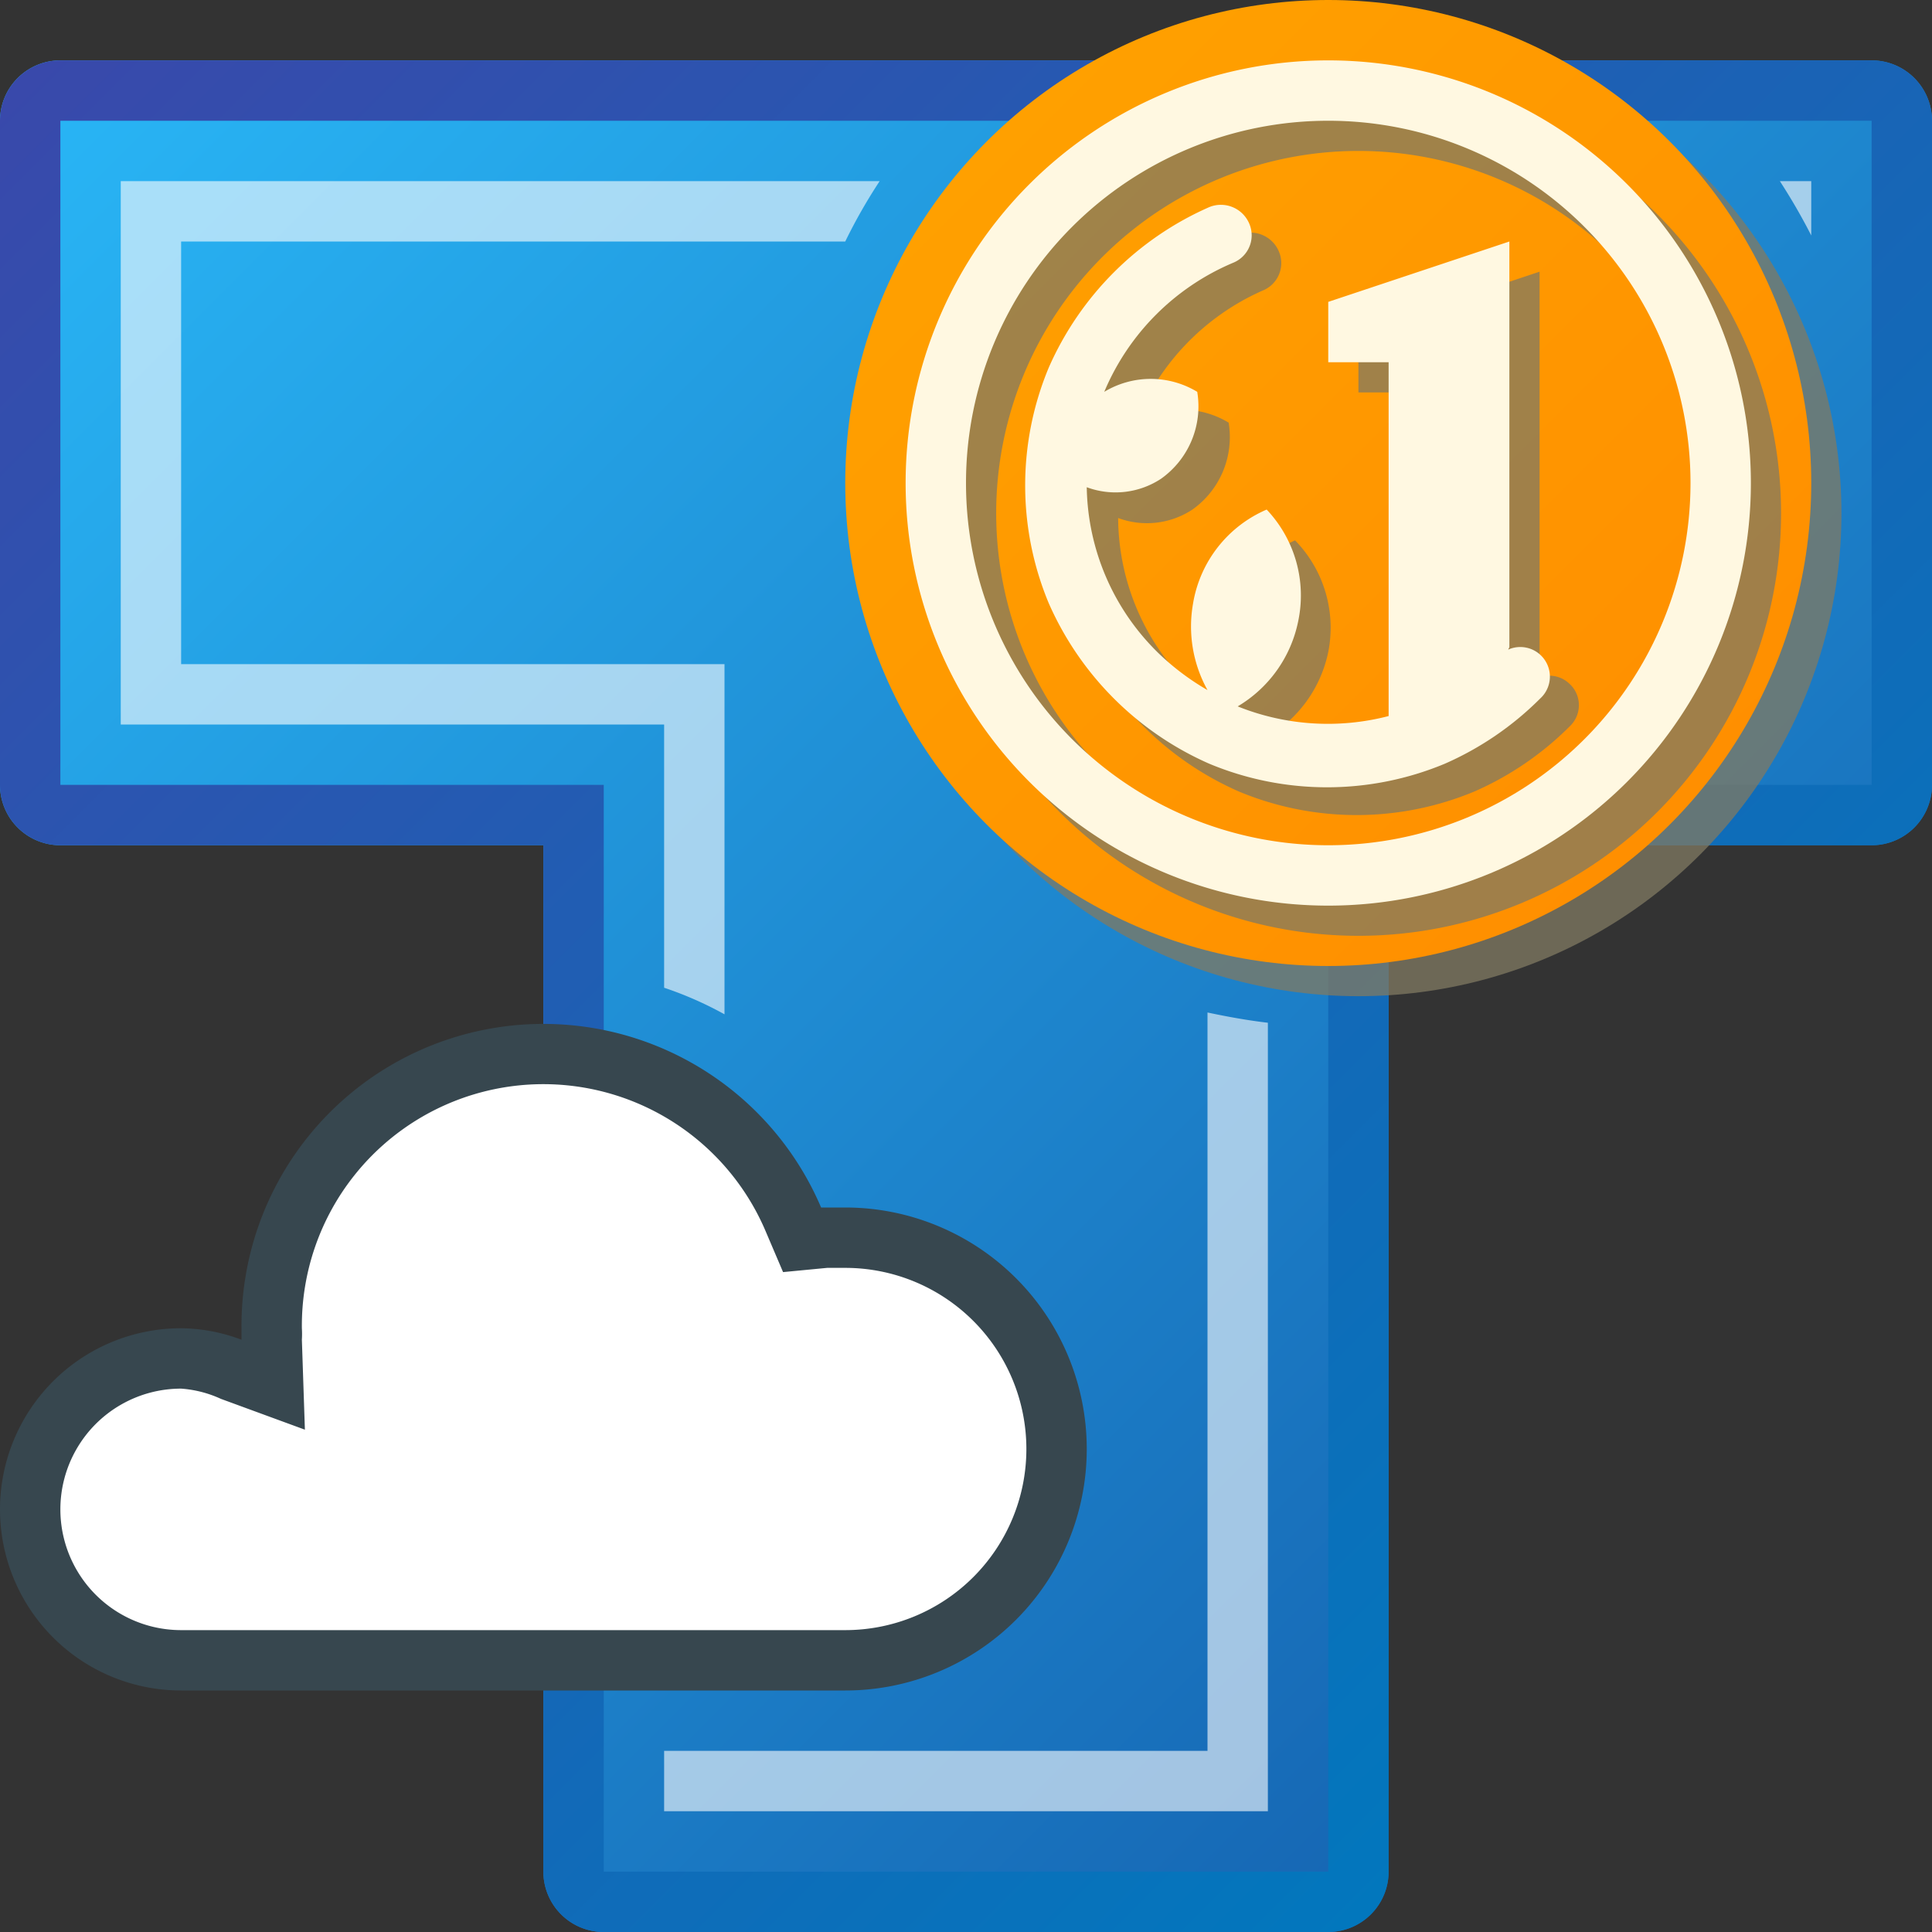 <svg xmlns="http://www.w3.org/2000/svg" xmlns:xlink="http://www.w3.org/1999/xlink" viewBox="0 0 32 32"><rect x="0" y="0" width="32" height="32" fill="#333333" stroke="none"/><defs><style>.cls-1{isolation:isolate;}.cls-2{fill:none;}.cls-3{fill:url(#linear-gradient);}.cls-4{fill:url(#linear-gradient-2);}.cls-10,.cls-5{fill:#fff;}.cls-5{opacity:0.6;}.cls-6{fill:#807962;opacity:0.75;mix-blend-mode:multiply;}.cls-7{fill:url(#linear-gradient-3);}.cls-8{fill:#fff8e1;}.cls-9{fill:#37474f;}</style><linearGradient id="linear-gradient" x1="2.79" y1="-1.21" x2="29.21" y2="25.21" gradientUnits="userSpaceOnUse"><stop offset="0" stop-color="#29b6f6"/><stop offset="1" stop-color="#1666b3"/></linearGradient><linearGradient id="linear-gradient-2" x1="2.79" y1="-1.21" x2="29.21" y2="25.21" gradientUnits="userSpaceOnUse"><stop offset="0" stop-color="#3949ab"/><stop offset="1" stop-color="#0277bd"/></linearGradient><linearGradient id="linear-gradient-3" x1="16.34" y1="2.34" x2="27.66" y2="13.66" gradientUnits="userSpaceOnUse"><stop offset="0" stop-color="#ffa000"/><stop offset="1" stop-color="#ff8f00"/></linearGradient></defs><title>rail-tariff-online-svg</title><g class="cls-1"><g id="Rail-Тариф-svg"><rect id="габаритный_контейнер" data-name="габаритный контейнер" class="cls-2" width="32" height="32"/><g id="Буква"><path class="cls-3" d="M31,1H1A1,1,0,0,0,0,2V13a1,1,0,0,0,1,1H9V31a1,1,0,0,0,1,1H22a1,1,0,0,0,1-1V14h8a1,1,0,0,0,1-1V2A1,1,0,0,0,31,1Z"/><path class="cls-4" d="M31,2V13H22V31H10V13H1V2H31m0-1H1A1,1,0,0,0,0,2V13a1,1,0,0,0,1,1H9V31a1,1,0,0,0,1,1H22a1,1,0,0,0,1-1V14h8a1,1,0,0,0,1-1V2a1,1,0,0,0-1-1Z"/><path class="cls-5" d="M21,16.94V30H11V29h9V16.77C20.33,16.84,20.66,16.9,21,16.94Zm9-13V3h-.52A10,10,0,0,1,30,3.9ZM11,12v4.36a6,6,0,0,1,1,.44V11H3V4H14a8.91,8.91,0,0,1,.57-1H2v9h9Z"/></g><g id="Монета"><circle class="cls-6" cx="22.5" cy="8.5" r="8"/><circle class="cls-7" cx="22" cy="8" r="8"/><path class="cls-6" d="M26,11.33a.48.48,0,0,1,0,.7,5.16,5.16,0,0,1-1.58,1.08,5.07,5.07,0,0,1-3.9,0,5.18,5.18,0,0,1-2.66-2.66,5.07,5.07,0,0,1,0-3.9,5.18,5.18,0,0,1,2.66-2.66.51.51,0,0,1,.66.27.49.49,0,0,1-.26.65A4,4,0,0,0,18.81,7a0,0,0,0,1,0,0,1.49,1.49,0,0,1,1.54,0,1.47,1.47,0,0,1-.6,1.44,1.37,1.37,0,0,1-1.23.14,3.92,3.92,0,0,0,1.16,2.76,4.18,4.18,0,0,0,.8.6,2.17,2.17,0,0,1-.21-1.46,2.06,2.06,0,0,1,1.18-1.53A2.07,2.07,0,0,1,22,10.8a2.13,2.13,0,0,1-1,1.4,4,4,0,0,0,2.5.16V6.5h-1v-1l3-1v6.72A.48.48,0,0,1,26,11.33ZM29.5,8.5a7,7,0,1,1-7-7A7,7,0,0,1,29.5,8.5Zm-1,0a6,6,0,1,0-6,6A6,6,0,0,0,28.5,8.5Z"/><path class="cls-8" d="M25,10.72V4L22,5V6h1v5.86a4,4,0,0,1-2.5-.16,2.13,2.13,0,0,0,1-1.4,2.07,2.07,0,0,0-.52-1.86A2.06,2.06,0,0,0,19.76,10,2.17,2.17,0,0,0,20,11.43a4.18,4.18,0,0,1-.8-.6A3.92,3.92,0,0,1,18,8.07a1.37,1.37,0,0,0,1.23-.14,1.47,1.47,0,0,0,.6-1.44,1.49,1.49,0,0,0-1.54,0,0,0,0,0,0,0,0,4,4,0,0,1,2.14-2.14.49.49,0,0,0,.26-.65.51.51,0,0,0-.66-.27,5.18,5.18,0,0,0-2.66,2.66,5.07,5.07,0,0,0,0,3.9,5.18,5.18,0,0,0,2.66,2.66,5.07,5.07,0,0,0,3.9,0,5.16,5.16,0,0,0,1.58-1.08.49.49,0,0,0-.53-.81Z"/><path class="cls-8" d="M22,1a7,7,0,1,0,7,7A7,7,0,0,0,22,1Zm0,13a6,6,0,1,1,6-6A6,6,0,0,1,22,14Z"/></g><g id="Облако"><path class="cls-9" d="M14,20c-.14,0-.27,0-.4,0A5,5,0,0,0,4,22c0,.06,0,.13,0,.19A2.89,2.89,0,0,0,3,22a3,3,0,0,0,0,6H14a4,4,0,0,0,0-8Z"/><path class="cls-10" d="M14,21h-.13l-.17,0-.73.07-.29-.68A4,4,0,0,0,5,22a1.54,1.54,0,0,1,0,.19l.05,1.49-1.39-.51A1.9,1.9,0,0,0,3,23a2,2,0,0,0,0,4H14a3,3,0,0,0,0-6Z"/></g></g></g></svg>